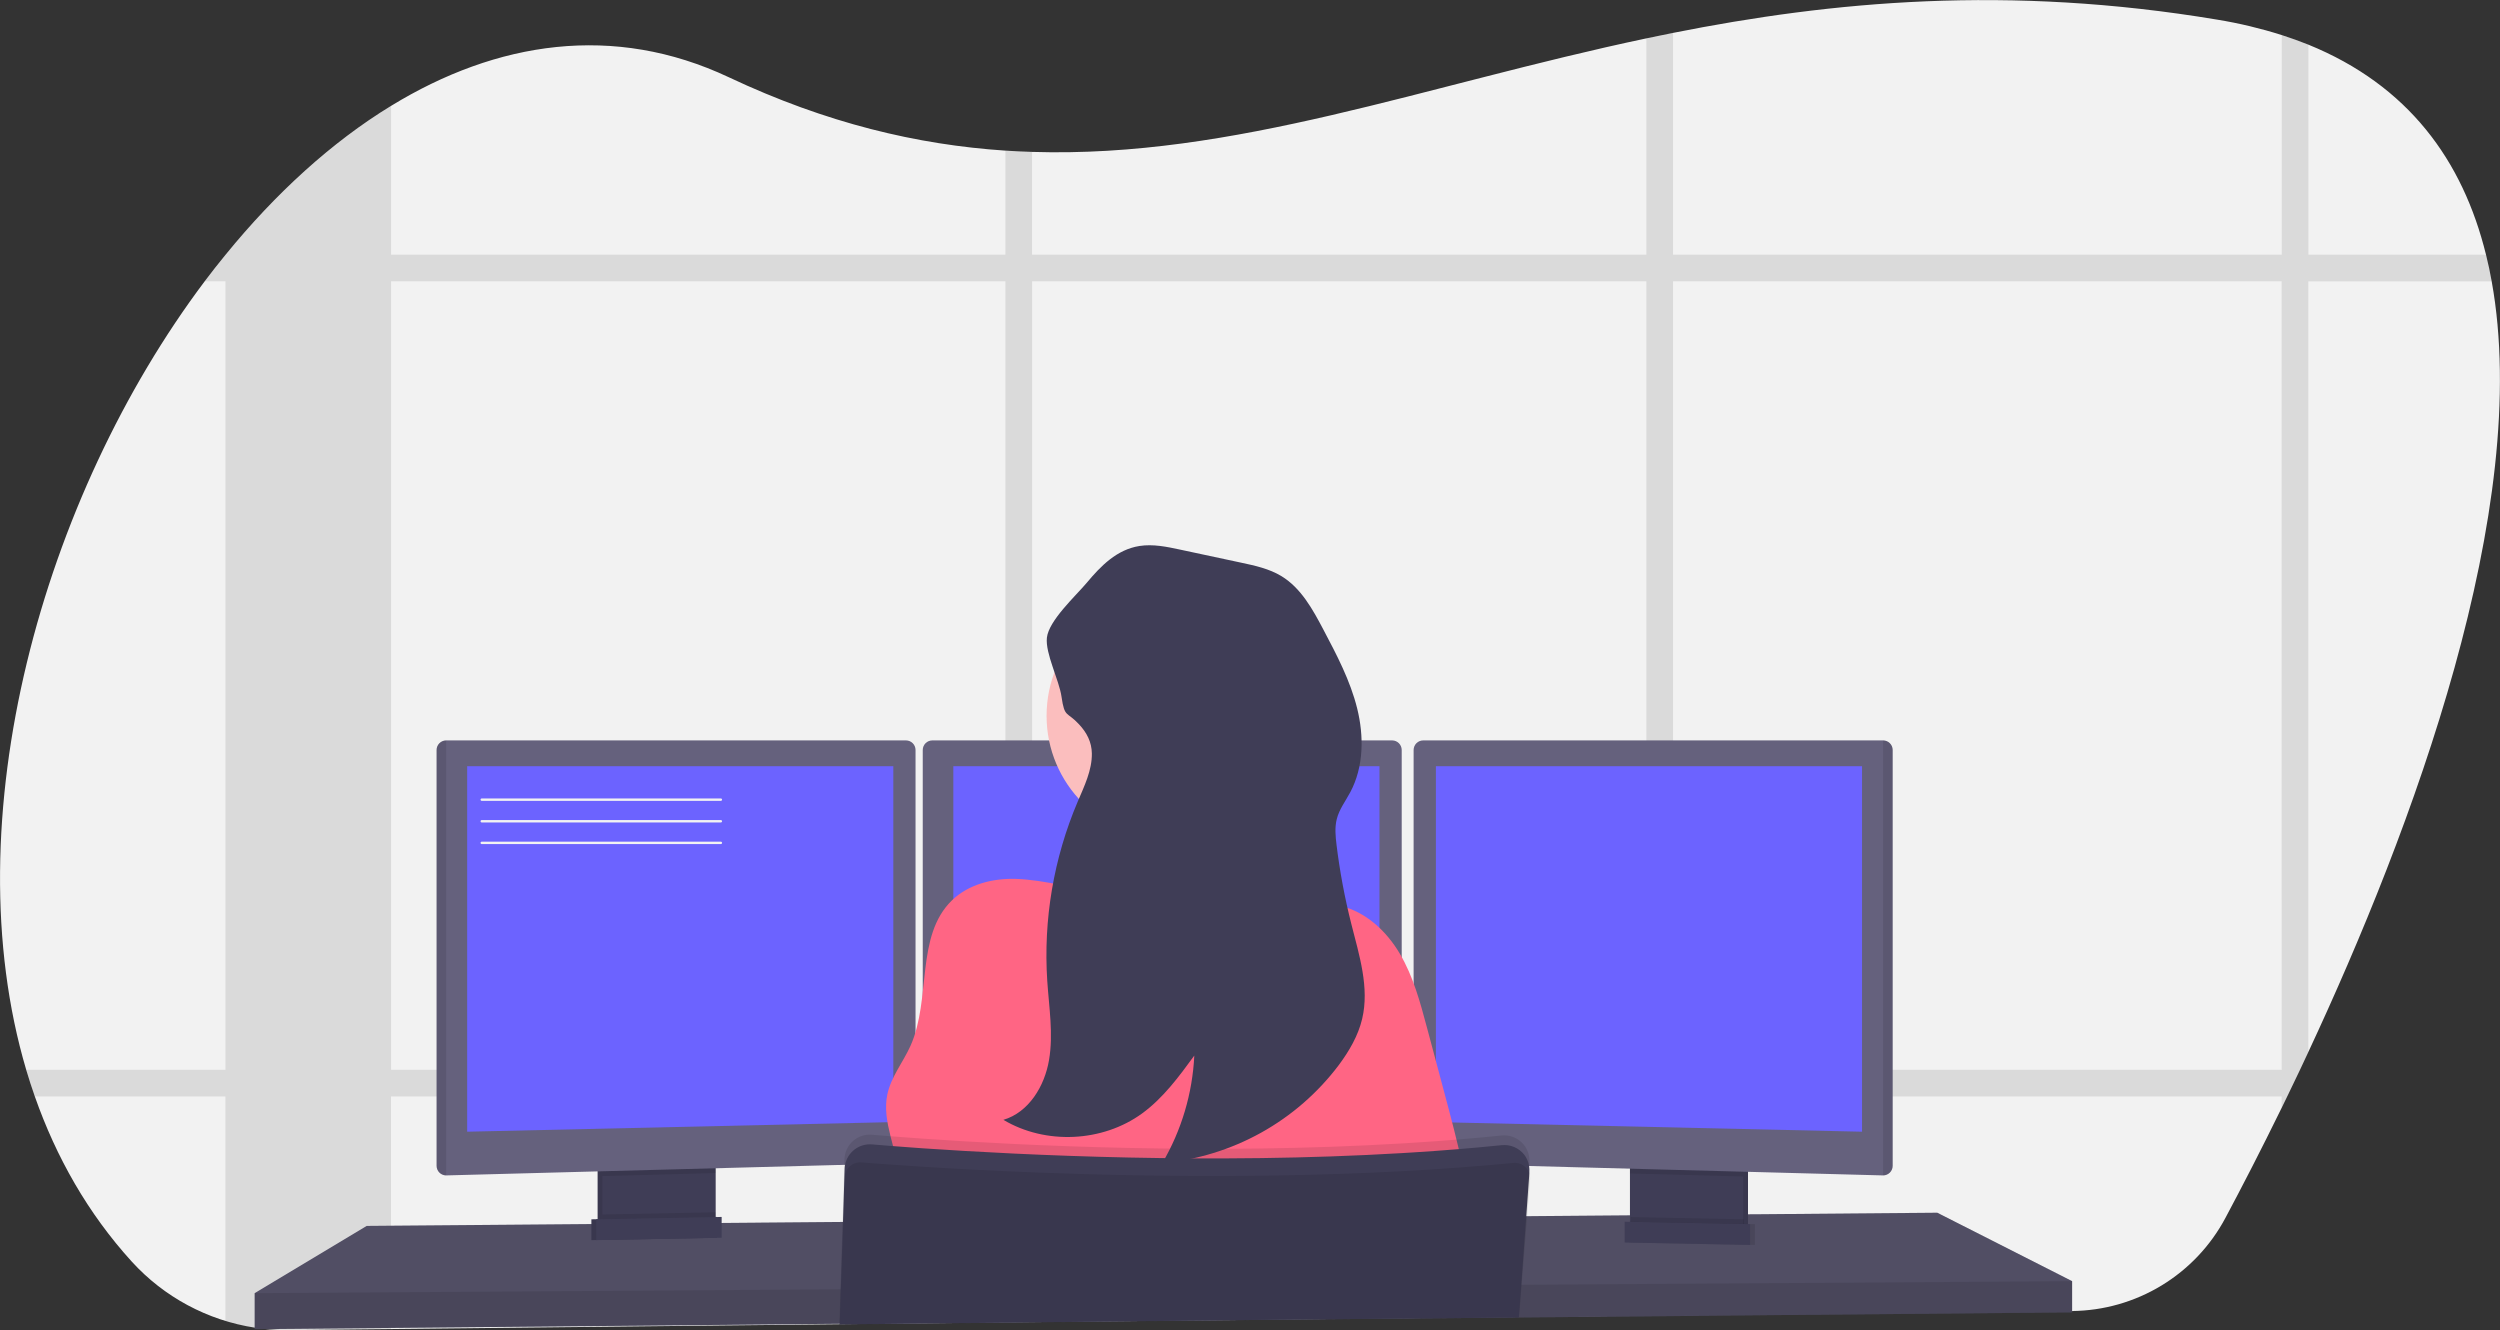 <svg width="342" height="182" viewBox="0 0 342 182" fill="none" xmlns="http://www.w3.org/2000/svg">
<rect x="0" y="0" width="342" height="182" fill="#333333" stroke="none"/>
<g clip-path="url(#clip0)">
<path d="M315.779 143.917C315.398 144.738 315.018 145.549 314.639 146.348C314.048 147.589 313.464 148.806 312.888 150C312.632 150.528 312.376 151.047 312.126 151.566C309.302 157.337 306.665 162.44 304.425 166.637C302.392 170.44 299.374 173.627 295.687 175.863C292 178.099 287.78 179.303 283.468 179.347L233.661 179.889H233.136L228.866 179.935L225.214 179.975L214.015 180.096H213.562L207.86 180.158H207.686L172.544 180.539L141.176 180.868L137.527 180.907L114.865 181.154H114.839L100.142 181.311H99.984L53.511 181.814L39.609 181.965C38.425 181.978 37.242 181.919 36.065 181.787V181.787C35.664 181.741 35.264 181.689 34.866 181.626C28.383 180.626 22.437 177.434 18.021 172.582C12.041 166.004 7.689 158.328 4.766 150C4.343 148.798 3.949 147.58 3.584 146.348C-6.535 112.143 5.8 68.013 28.002 38.482C28.933 37.247 29.879 36.043 30.84 34.869L30.863 34.843C37.691 26.462 45.347 19.46 53.502 14.481C67.952 5.643 83.963 3.154 99.712 10.573C113.036 16.852 125.477 19.805 137.537 20.606C138.755 20.685 139.974 20.744 141.186 20.78C168.849 21.65 194.775 11.683 225.221 5.249C226.433 4.993 227.648 4.74 228.873 4.5C250.592 0.178 274.686 -2.101 303.338 2.691C306.314 3.177 309.252 3.879 312.126 4.793C313.39 5.2 314.607 5.638 315.779 6.106C329.454 11.67 336.913 21.949 340.082 34.83C340.382 36.025 340.642 37.241 340.861 38.478C346.48 69.462 330.023 113.411 315.779 143.917Z" fill="#F2F2F2"/>
<path opacity="0.1" d="M163.236 146.347C163.104 147.575 162.899 148.795 162.622 149.999H193.396V146.347H163.236ZM137.537 166.975L141.185 166.945V157.924C139.934 157.868 138.716 157.812 137.537 157.753V166.975ZM61.039 146.347V149.999H126.232V146.347H61.039ZM340.099 34.842H315.795V6.109C314.623 5.633 313.406 5.196 312.143 4.795V34.842H228.873V4.489C227.648 4.729 226.433 4.982 225.221 5.238V34.842H141.185V20.769C139.973 20.733 138.755 20.674 137.537 20.595V34.842H53.501V14.48C45.346 19.459 37.691 26.461 30.863 34.842H30.84V34.868C29.876 36.051 28.93 37.255 28.002 38.481H30.84V146.347H3.58C3.944 147.579 4.338 148.797 4.762 149.999H30.836V180.745C32.148 181.147 33.487 181.453 34.843 181.662C35.241 181.724 35.641 181.777 36.042 181.823C37.218 181.954 38.402 182.014 39.586 182L53.488 181.849V149.992H137.537V180.933L141.185 180.893V149.999H225.221V180.003L228.873 179.964V149.999H312.126V151.565C312.376 151.046 312.632 150.528 312.888 149.999C313.464 148.806 314.048 147.588 314.639 146.347C315.018 145.55 315.397 144.74 315.778 143.917V38.494H340.877C340.656 37.248 340.396 36.031 340.099 34.842ZM53.501 146.347V38.481H137.537V146.347H53.501ZM141.192 146.347V38.481H225.221V146.347H141.192ZM312.133 146.347H228.873V38.481H312.126L312.133 146.347Z" fill="black"/>
<path d="M283.464 175.261V179.53L233.569 179.99L233.037 180L214.074 180.174L213.62 180.181L207.857 180.23H207.686L172.55 180.555L114.875 181.09H114.826L100.161 181.228L100.004 181.232L34.843 181.829V176.903L50.164 167.707L80.906 167.451L81.562 167.448L81.779 167.444L82.436 167.435L97.196 167.313L97.856 167.31L98.066 167.307L98.723 167.303L103.455 167.264L103.58 167.261L115.256 167.162H115.351L206.457 166.394L208.687 166.377H208.911L210.612 166.361L222.977 166.259L223.634 166.249L224.242 166.242H224.557L228.403 166.213L229.165 166.203L230.186 166.196L233.389 166.167L238.469 166.124L239.126 166.118L240.269 166.111H240.483L265.02 165.901L283.464 175.261Z" fill="#65617D"/>
<path opacity="0.2" d="M283.464 175.261V179.53L233.569 179.99L233.037 180L214.074 180.174L213.62 180.181L207.857 180.23H207.686L172.55 180.555L114.875 181.09H114.826L100.161 181.228L100.004 181.232L34.843 181.829V176.903L50.164 167.707L80.906 167.451L81.562 167.448L81.779 167.444L82.436 167.435L97.196 167.313L97.856 167.31L98.066 167.307L98.723 167.303L103.455 167.264L103.58 167.261L115.256 167.162H115.351L206.457 166.394L208.687 166.377H208.911L210.612 166.361L222.977 166.259L223.634 166.249L224.242 166.242H224.557L228.403 166.213L229.165 166.203L230.186 166.196L233.389 166.167L238.469 166.124L239.126 166.118L240.269 166.111H240.483L265.02 165.901L283.464 175.261Z" fill="black"/>
<path d="M97.248 158.843V166.886C97.248 167.267 97.14 167.64 96.937 167.962C96.733 168.284 96.442 168.542 96.098 168.706C95.842 168.83 95.562 168.897 95.277 168.903L83.815 169.146C83.509 169.153 83.205 169.089 82.928 168.958C82.578 168.798 82.281 168.54 82.074 168.216C81.866 167.892 81.755 167.514 81.756 167.129V158.843H97.248Z" fill="#3F3D56"/>
<path opacity="0.1" d="M97.248 158.843V166.886C97.248 167.267 97.14 167.64 96.937 167.962C96.733 168.284 96.442 168.542 96.098 168.706C95.842 168.83 95.562 168.897 95.277 168.903L83.815 169.146C83.509 169.153 83.205 169.089 82.928 168.958C82.578 168.798 82.281 168.54 82.074 168.216C81.866 167.892 81.755 167.514 81.756 167.129V158.843H97.248Z" fill="black"/>
<path d="M97.905 158.843V166.886C97.905 167.267 97.797 167.64 97.593 167.962C97.39 168.284 97.099 168.542 96.755 168.706C96.499 168.83 96.219 168.897 95.934 168.903L84.472 169.146C84.166 169.153 83.862 169.089 83.585 168.958C83.235 168.798 82.938 168.54 82.73 168.216C82.522 167.892 82.412 167.514 82.413 167.129V158.843H97.905Z" fill="#3F3D56"/>
<path d="M239.126 158.84H223.634V169.185H239.126V158.84Z" fill="#3F3D56"/>
<path opacity="0.1" d="M239.126 158.84H223.634V169.185H239.126V158.84Z" fill="black"/>
<path d="M238.469 158.84H222.977V169.185H238.469V158.84Z" fill="#3F3D56"/>
<path opacity="0.1" d="M97.902 158.84V160.472L82.41 160.886V158.84H97.902Z" fill="black"/>
<path d="M125.246 102.585V157.825C125.242 158.162 125.109 158.485 124.873 158.726C124.638 158.968 124.319 159.11 123.982 159.122L61.038 160.797H61.022C60.679 160.793 60.352 160.655 60.109 160.413C59.867 160.17 59.729 159.843 59.725 159.5V102.585C59.729 102.242 59.867 101.915 60.109 101.672C60.352 101.43 60.679 101.292 61.022 101.288H123.949C124.292 101.292 124.619 101.43 124.862 101.672C125.104 101.915 125.242 102.242 125.246 102.585V102.585Z" fill="#65617D"/>
<path opacity="0.1" d="M61.038 101.288V160.797H61.022C60.679 160.793 60.352 160.655 60.109 160.413C59.867 160.17 59.729 159.843 59.725 159.5V102.585C59.729 102.242 59.867 101.915 60.109 101.672C60.352 101.43 60.679 101.292 61.022 101.288H61.038Z" fill="black"/>
<path d="M63.909 104.815H122.205V153.503L63.909 154.817V104.815Z" fill="#6C63FF"/>
<path opacity="0.1" d="M238.469 158.84V160.945L222.977 160.531V158.84H238.469Z" fill="black"/>
<path d="M258.917 102.585V159.5C258.913 159.846 258.773 160.175 258.527 160.418C258.281 160.661 257.949 160.797 257.603 160.797V160.797L194.647 159.122C194.31 159.11 193.991 158.968 193.755 158.726C193.52 158.485 193.386 158.162 193.382 157.825V102.585C193.387 102.242 193.525 101.915 193.767 101.672C194.009 101.43 194.337 101.292 194.68 101.288H257.607C257.952 101.289 258.283 101.425 258.528 101.668C258.773 101.911 258.913 102.24 258.917 102.585V102.585Z" fill="#65617D"/>
<path opacity="0.1" d="M258.917 102.585V159.5C258.913 159.846 258.773 160.175 258.527 160.418C258.281 160.661 257.949 160.797 257.604 160.797V160.797V101.288C257.949 101.288 258.281 101.424 258.527 101.667C258.773 101.909 258.913 102.239 258.917 102.585Z" fill="black"/>
<path d="M254.726 104.815H196.43V153.503L254.726 154.817V104.815Z" fill="#6C63FF"/>
<path d="M191.754 102.585V157.825C191.75 158.162 191.616 158.485 191.381 158.726C191.145 158.968 190.826 159.11 190.489 159.122L127.546 160.797C127.2 160.797 126.868 160.661 126.622 160.418C126.377 160.175 126.236 159.846 126.232 159.5V102.585C126.236 102.242 126.374 101.915 126.617 101.672C126.859 101.43 127.186 101.292 127.529 101.288H190.456C190.799 101.292 191.127 101.43 191.369 101.672C191.611 101.915 191.749 102.242 191.754 102.585V102.585Z" fill="#65617D"/>
<path d="M130.416 104.815H188.712V153.503L130.416 154.817V104.815Z" fill="#6C63FF"/>
<path opacity="0.1" d="M283.464 175.261V179.53L233.569 179.99L233.037 180L214.074 180.174L213.62 180.181L207.857 180.23H207.686L172.55 180.555L114.875 181.09H114.826L100.161 181.228L100.004 181.232L34.843 181.829V176.903L101.353 176.466H101.511L114.973 176.374H115.036L208.008 175.76H208.103L208.159 175.757H208.313L209.886 175.747H210.366L234.83 175.583L236.275 175.576L236.597 175.573L283.464 175.261Z" fill="black"/>
<path d="M160.03 114.776C169.341 114.776 176.888 107.228 176.888 97.918C176.888 88.608 169.341 81.06 160.03 81.06C150.72 81.06 143.172 88.608 143.172 97.918C143.172 107.228 150.72 114.776 160.03 114.776Z" fill="#FBBEBE"/>
<path d="M176.892 123.867C176.892 123.867 144.213 127.808 147.334 123.867C148.463 122.441 148.775 118.218 148.713 113.406C148.693 111.945 148.641 110.431 148.565 108.923C148.204 101.698 147.334 94.637 147.334 94.637C147.334 94.637 175.907 81.172 172.623 91.846C171.309 96.158 171.739 102.214 172.738 107.899C173.03 109.557 173.368 111.183 173.723 112.727C174.588 116.492 175.646 120.21 176.892 123.867V123.867Z" fill="#FBBEBE"/>
<path d="M166.228 122.53C170.008 121.83 174.012 120.559 177.569 122.024C178.505 122.408 179.365 122.97 180.324 123.292C181.283 123.614 182.334 123.692 183.333 123.919C186.84 124.714 189.684 127.384 191.511 130.487C193.337 133.591 194.282 137.102 195.209 140.577L197.475 149.06C199.445 156.433 201.416 163.868 201.872 171.491C174.438 173.061 146.94 173.218 119.489 171.96C121.276 168.564 123.102 164.962 122.951 161.122C122.8 157.283 120.589 153.497 121.388 149.713C121.897 147.303 123.545 145.316 124.554 143.072C127.427 136.662 125.191 128.034 130.242 123.154C132.515 120.96 135.825 120.129 138.988 120.234C143.021 120.369 147.15 121.627 151.14 122.241C156.25 123.016 161.078 123.476 166.228 122.53Z" fill="#FF6584"/>
<path opacity="0.1" d="M209.22 159.04L209.187 159.51V159.543L209.131 160.298L208.694 166.377L208.165 173.701L208.014 175.763L207.686 180.177V180.233L172.544 180.562L114.875 181.185V181.461H114.829V181.185V181.094L114.977 176.377L115.259 167.162L115.502 159.349L115.525 158.571C115.54 158.101 115.65 157.639 115.849 157.213C116.047 156.787 116.331 156.406 116.682 156.094C117.033 155.781 117.444 155.543 117.89 155.395C118.336 155.247 118.808 155.191 119.276 155.231C120.826 155.362 122.839 155.523 125.247 155.694L126.232 155.766C140.135 156.731 165.828 157.979 191.754 156.423C192.299 156.393 192.847 156.36 193.396 156.321C197.416 156.068 201.433 155.743 205.41 155.336C205.913 155.283 206.421 155.341 206.899 155.506C207.377 155.671 207.813 155.939 208.176 156.29C208.539 156.642 208.821 157.069 209.001 157.541C209.181 158.013 209.256 158.52 209.22 159.024V159.04Z" fill="black"/>
<path d="M114.865 181.461V181.186L172.544 180.558L207.685 180.23H207.784V180.174L208.112 175.76L208.254 173.79L208.792 166.364L209.216 160.485V160.341C209.236 160.07 209.223 159.798 209.18 159.53C209.182 159.519 209.182 159.508 209.18 159.497C209.09 158.943 208.864 158.419 208.523 157.973C208.161 157.509 207.688 157.145 207.146 156.915C206.605 156.686 206.014 156.597 205.429 156.659C201.452 157.066 197.435 157.392 193.415 157.644C192.867 157.684 192.318 157.717 191.773 157.746C165.847 159.287 140.154 158.039 126.251 157.089L125.266 157.017C122.859 156.846 120.845 156.689 119.295 156.554C118.442 156.482 117.593 156.729 116.912 157.246C116.23 157.763 115.764 158.515 115.604 159.356C115.571 159.533 115.551 159.713 115.545 159.894L115.321 167.172L115.016 176.391L114.871 181.107V181.199V181.475L114.865 181.461Z" fill="#3F3D56"/>
<path opacity="0.1" d="M209.318 161.342L208.914 166.377L208.313 173.881L208.162 175.76L207.833 179.967L207.813 180.177V180.233L207.764 180.719L207.8 180.233H207.705L172.563 180.562L114.875 181.186V181.094L115.035 176.377L115.364 167.162L115.574 161.037C115.584 160.689 115.682 160.348 115.857 160.047C116.033 159.746 116.281 159.494 116.579 159.313C116.951 159.085 117.386 158.981 117.821 159.017C118.51 159.073 119.358 159.139 120.346 159.211C121.952 159.329 123.933 159.467 126.238 159.612C130.508 159.881 135.864 160.17 142.003 160.406C159.081 161.063 182.137 161.283 204.037 159.365C205.022 159.28 206.04 159.185 207.035 159.089C207.429 159.05 207.826 159.125 208.178 159.306C208.278 159.356 208.372 159.415 208.46 159.484C208.746 159.691 208.973 159.969 209.117 160.291C209.151 160.356 209.178 160.423 209.199 160.492C209.298 160.764 209.338 161.054 209.318 161.342V161.342Z" fill="black"/>
<path opacity="0.1" d="M97.905 165.839V166.886C97.905 167.267 97.797 167.64 97.593 167.962C97.39 168.284 97.099 168.542 96.755 168.706L83.585 168.958C83.235 168.798 82.938 168.54 82.73 168.216C82.522 167.892 82.412 167.514 82.413 167.129V166.144L97.905 165.839Z" fill="black"/>
<path d="M98.066 169.323L80.905 169.651V166.804L98.066 166.476V169.323Z" fill="#3F3D56"/>
<path opacity="0.1" d="M98.066 169.323L80.905 169.651V166.804L98.066 166.476V169.323Z" fill="black"/>
<path d="M98.722 169.323L81.562 169.651V166.804L98.722 166.476V169.323Z" fill="#3F3D56"/>
<path opacity="0.1" d="M223.076 166.495V167.543C223.076 167.924 223.183 168.297 223.387 168.619C223.59 168.941 223.881 169.199 224.225 169.362L237.395 169.615C237.745 169.455 238.042 169.197 238.25 168.873C238.458 168.548 238.568 168.171 238.568 167.786V166.801L223.076 166.495Z" fill="black"/>
<path opacity="0.1" d="M222.912 169.98L240.072 170.308V167.461L222.912 167.132V169.98Z" fill="black"/>
<path d="M222.255 169.98L239.415 170.308V167.461L222.255 167.132V169.98Z" fill="#3F3D56"/>
<path d="M149.366 103.084C149.393 105.383 148.329 107.551 147.425 109.676C144.137 117.416 142.713 125.82 143.267 134.212C143.507 137.824 144.115 141.437 143.507 145.017C142.9 148.597 140.739 152.166 137.267 153.194C143.024 156.626 150.818 156.265 156.237 152.321C159.124 150.219 161.275 147.286 163.381 144.403C163.13 149.582 161.631 154.625 159.009 159.099C163.748 158.68 168.345 157.27 172.504 154.96C176.663 152.651 180.291 149.494 183.152 145.693C184.567 143.785 185.799 141.69 186.344 139.378C187.359 135.108 185.944 130.671 184.863 126.405C183.96 122.839 183.283 119.219 182.837 115.567C182.695 114.398 182.58 113.196 182.87 112.053C183.198 110.717 184.075 109.587 184.722 108.368C186.561 104.907 186.604 100.716 185.661 96.913C184.719 93.11 182.873 89.603 181.043 86.138C179.579 83.359 177.989 80.453 175.309 78.821C173.634 77.802 171.696 77.379 169.765 76.968L161.433 75.185C159.61 74.794 157.735 74.403 155.892 74.689C152.782 75.175 150.591 77.422 148.667 79.727C147.159 81.52 143.474 84.886 143.215 87.235C142.978 89.399 144.89 93.025 145.215 95.307C145.642 98.263 145.944 97.278 147.613 99.091C148.667 100.214 149.347 101.511 149.366 103.084Z" fill="#3F3D56"/>
<path d="M98.614 109.557H65.903C65.859 109.557 65.817 109.54 65.786 109.509C65.756 109.478 65.738 109.437 65.738 109.393C65.738 109.35 65.756 109.308 65.786 109.277C65.817 109.246 65.859 109.229 65.903 109.229H98.614C98.658 109.229 98.699 109.246 98.73 109.277C98.761 109.308 98.778 109.35 98.778 109.393C98.778 109.437 98.761 109.478 98.73 109.509C98.699 109.54 98.658 109.557 98.614 109.557Z" fill="#F2F2F2"/>
<path d="M98.614 112.513H65.903C65.859 112.513 65.817 112.496 65.786 112.465C65.756 112.434 65.738 112.392 65.738 112.349C65.738 112.305 65.756 112.264 65.786 112.233C65.817 112.202 65.859 112.185 65.903 112.185H98.614C98.658 112.185 98.699 112.202 98.73 112.233C98.761 112.264 98.778 112.305 98.778 112.349C98.778 112.392 98.761 112.434 98.73 112.465C98.699 112.496 98.658 112.513 98.614 112.513Z" fill="#F2F2F2"/>
<path d="M98.614 115.469H65.903C65.859 115.469 65.817 115.452 65.786 115.421C65.756 115.39 65.738 115.348 65.738 115.305C65.738 115.261 65.756 115.219 65.786 115.189C65.817 115.158 65.859 115.141 65.903 115.141H98.614C98.658 115.141 98.699 115.158 98.73 115.189C98.761 115.219 98.778 115.261 98.778 115.305C98.778 115.348 98.761 115.39 98.73 115.421C98.699 115.452 98.658 115.469 98.614 115.469Z" fill="#F2F2F2"/>
</g>
<defs>
<clipPath id="clip0">
<rect width="342" height="182" fill="white"/>
</clipPath>
</defs>
</svg>
